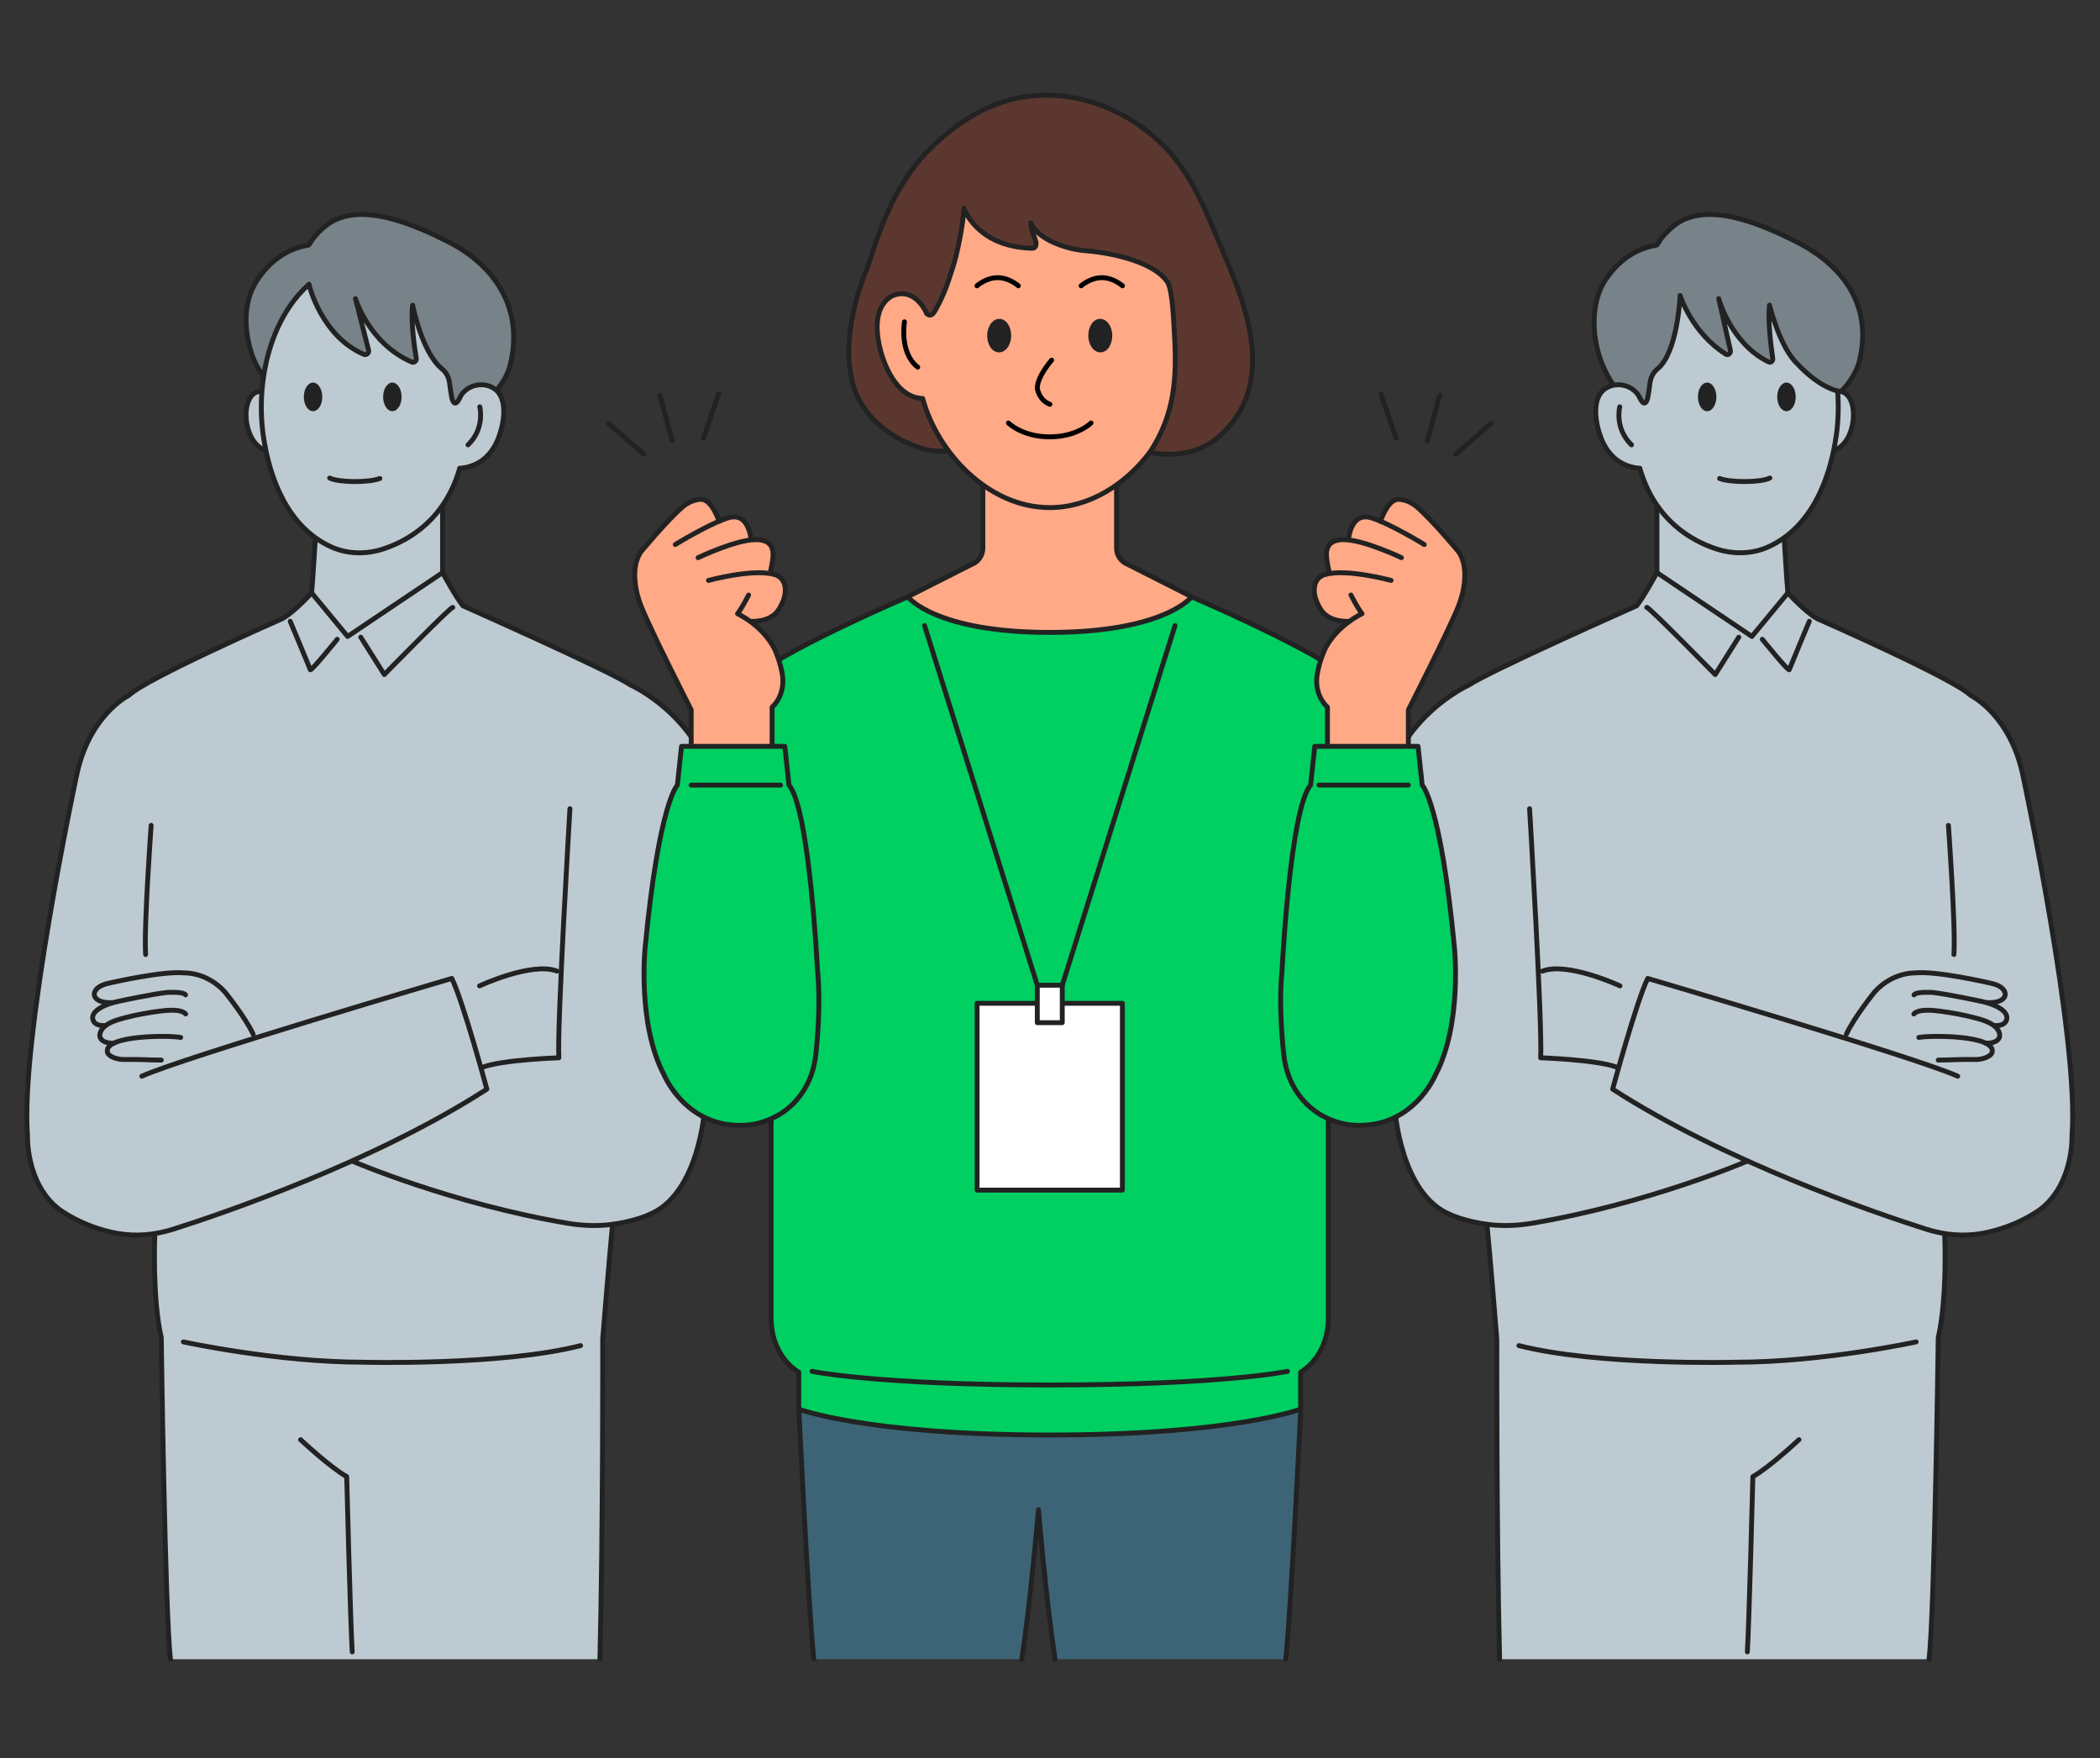 <svg xmlns="http://www.w3.org/2000/svg" width="430" height="360" viewBox="0 0 430 360" fill="none"><rect x="0" y="0" width="430" height="360" fill="#333333" stroke="none"/><g clip-path="url(#clip0_15937_180054)"><path d="M129.17 140.302C124.64 137.282 94.79 124.062 94.79 124.062C93.28 122.172 90.63 117.262 90.63 117.262V103.432C92.04 101.372 93.27 98.902 94.13 95.922C97.39 95.642 100.43 93.922 102.06 89.692C103.17 86.822 104.18 81.542 101.12 79.552C98.78 78.022 95.32 78.932 94.12 81.482L93.83 74.752L86.53 58.952L63.23 58.242C57.25 63.552 54.25 71.942 53.62 80.142H53.38C48.97 80.242 49.49 90.662 54.34 92.212H54.43C55.89 99.272 58.98 106.122 64.62 110.152L64.56 110.182C64.56 110.182 63.99 119.722 63.8 121.422C63.8 121.422 60.21 125.392 57.76 126.712C57.76 126.712 29.8 138.992 26.4 142.392C26.4 142.392 18.18 146.362 15.63 159.012C15.63 159.012 4.11 212.842 5.62 232.492C5.62 232.492 5.24 242.312 12.04 247.602C12.04 247.602 16.71 251.212 23.83 252.542C26.44 253.032 29.09 253.022 31.7 252.602L31.68 252.882C31.68 252.882 31.11 265.632 33 273.942C33 273.942 33.76 330.702 34.89 339.772H122.85C123.5 313.512 123.42 274.232 123.42 274.232C123.42 274.232 124.74 257.842 125.4 251.092L125.26 250.742C130.05 250.132 132.96 248.732 132.96 248.732C143.16 244.572 144.29 227.202 144.29 227.202C145.05 218.892 147.31 167.132 147.31 167.132C145.99 147.772 129.18 140.312 129.18 140.312L129.17 140.302Z" fill="#BDCAD1"></path><path d="M101.69 79.952C100.79 78.632 98.53 78.632 98.53 78.632C94.85 78.632 94.14 81.462 94.14 81.462C93.01 83.922 92.51 81.392 92.51 81.392C92.32 80.332 92.18 79.332 92.08 78.502C91.94 77.352 91.41 76.262 90.52 75.532C86.38 72.172 84.51 62.472 84.51 62.472C84.08 65.652 84.86 71.032 85.25 73.392C85.34 73.922 84.8 74.322 84.31 74.112C75.58 70.362 72.8 61.152 72.8 61.152C73.51 63.972 74.84 69.222 75.48 71.692C75.63 72.272 75.04 72.782 74.48 72.542C65.75 68.772 63.26 58.222 63.26 58.222C63.26 58.222 56.88 62.092 53.91 76.832C53.91 76.832 52.11 75.192 51.01 70.542C49.91 65.892 50.14 61.082 52.8 57.162C54.85 54.152 58.13 51.022 63.16 50.202C63.34 50.172 63.93 49.082 64.05 48.922C64.87 47.872 65.83 46.912 66.88 46.102C73.55 40.982 84.91 46.032 91.76 49.492C101.72 54.532 107.31 63.602 104.44 74.862C104 76.572 102.8 78.562 101.7 79.952H101.69Z" fill="#778289"></path><path d="M63.25 58.234C55.03 65.544 52.42 78.664 53.9 89.114C55.22 98.414 59.14 108.034 67.78 111.974C71.15 113.514 75.01 113.554 78.53 112.394C83.61 110.714 91.08 106.494 94.13 95.914" stroke="#222222" stroke-linecap="round" stroke-linejoin="round"></path><path d="M94.13 81.465C95.33 78.915 98.79 78.005 101.13 79.535C104.18 81.525 103.17 86.815 102.07 89.675C100.44 93.905 97.4 95.625 94.14 95.905" stroke="#222222" stroke-linecap="round" stroke-linejoin="round"></path><path d="M53.4 80.133C48.99 80.223 49.51 90.653 54.36 92.203" stroke="#222222" stroke-linecap="round" stroke-linejoin="round"></path><path d="M98.24 83.305C98.24 83.305 99.37 87.695 95.83 91.095" stroke="#222222" stroke-linecap="round" stroke-linejoin="round"></path><path d="M63.25 58.234C63.25 58.234 65.74 68.784 74.47 72.554C75.02 72.794 75.61 72.284 75.47 71.704C74.84 69.234 73.5 63.984 72.79 61.164C72.79 61.164 75.57 70.374 84.3 74.124C84.79 74.334 85.32 73.924 85.24 73.404C84.85 71.044 84.07 65.664 84.5 62.484C84.5 62.484 86.36 72.184 90.51 75.544C91.41 76.274 91.94 77.364 92.07 78.514C92.17 79.344 92.31 80.344 92.5 81.404C92.5 81.404 93 83.934 94.13 81.474" stroke="#222222" stroke-linecap="round" stroke-linejoin="round"></path><path d="M53.9 76.832C53.9 76.832 52.1 75.192 51 70.542C49.9 65.892 50.13 61.082 52.79 57.162C54.84 54.152 58.12 51.022 63.15 50.202C63.33 50.172 63.92 49.082 64.04 48.922C64.86 47.872 65.82 46.912 66.87 46.102C73.54 40.982 84.9 46.032 91.75 49.492C101.71 54.532 107.3 63.602 104.43 74.862C103.99 76.572 103.09 78.152 101.98 79.532" stroke="#222222" stroke-linecap="round" stroke-linejoin="round"></path><path d="M64.1 84.204C65.144 84.204 65.99 82.892 65.99 81.274C65.99 79.656 65.144 78.344 64.1 78.344C63.056 78.344 62.21 79.656 62.21 81.274C62.21 82.892 63.056 84.204 64.1 84.204Z" fill="#222222"></path><path d="M80.34 84.204C81.384 84.204 82.23 82.892 82.23 81.274C82.23 79.656 81.384 78.344 80.34 78.344C79.296 78.344 78.45 79.656 78.45 81.274C78.45 82.892 79.296 84.204 80.34 84.204Z" fill="#222222"></path><path d="M67.5 97.891C69.29 98.811 75.53 98.861 77.79 97.981" stroke="#222222" stroke-linecap="round" stroke-linejoin="round"></path><path d="M125.39 251.086C124.73 257.836 123.41 274.226 123.41 274.226C123.41 274.226 123.49 313.506 122.84 339.766" stroke="#222222" stroke-linecap="round" stroke-linejoin="round"></path><path d="M64.57 110.172C64.57 110.172 64 119.712 63.81 121.412C63.81 121.412 60.22 125.382 57.77 126.702C57.77 126.702 29.81 138.982 26.41 142.382C26.41 142.382 18.19 146.352 15.64 159.002C15.64 159.002 4.12 212.832 5.63 232.482C5.63 232.482 5.25 242.302 12.05 247.592C12.05 247.592 16.72 251.202 23.84 252.532C27.73 253.262 31.73 252.902 35.5 251.702C46.11 248.322 76.71 237.862 99.69 223.032C99.69 223.032 94.78 204.902 92.51 200.362C92.51 200.362 37.35 216.602 29.04 220.382" stroke="#222222" stroke-linecap="round" stroke-linejoin="round"></path><path d="M30.95 169.016C30.95 169.016 29.44 189.796 29.82 195.456" stroke="#222222" stroke-linecap="round" stroke-linejoin="round"></path><path d="M116.7 165.609C116.7 165.609 114.06 209.809 114.43 216.609C114.43 216.609 103.1 216.989 98.94 218.499" stroke="#222222" stroke-linecap="round" stroke-linejoin="round"></path><path d="M98.19 201.882C98.19 201.882 108.92 196.882 114.06 198.862" stroke="#222222" stroke-linecap="round" stroke-linejoin="round"></path><path d="M72.12 237.764C72.12 237.764 92.22 246.444 116.22 250.494C119.09 250.974 122.02 251.114 124.9 250.774C129.9 250.184 132.94 248.714 132.94 248.714C143.14 244.554 144.27 227.184 144.27 227.184C145.03 218.874 147.29 167.114 147.29 167.114C145.97 147.754 129.16 140.294 129.16 140.294C124.63 137.274 94.78 124.054 94.78 124.054C93.27 122.164 90.62 117.254 90.62 117.254V103.844" stroke="#222222" stroke-linecap="round" stroke-linejoin="round"></path><path d="M37.55 274.789C37.55 274.789 56.63 278.949 74.39 278.949C74.39 278.949 102.63 279.709 118.88 275.549" stroke="#222222" stroke-linecap="round" stroke-linejoin="round"></path><path d="M61.55 294.812C61.55 294.812 67.59 300.482 70.99 302.372C70.99 302.372 71.75 332.213 72.12 338.263" stroke="#222222" stroke-linecap="round" stroke-linejoin="round"></path><path d="M63.81 121.41L71.18 130.33L90.64 117.25" stroke="#222222" stroke-linecap="round" stroke-linejoin="round"></path><path d="M59.42 127.219C59.42 127.219 63.39 136.709 63.53 137.139C63.67 137.569 69.05 130.909 69.05 130.909" stroke="#222222" stroke-linecap="round" stroke-linejoin="round"></path><path d="M73.87 130.482L78.69 138.132C78.69 138.132 92.71 123.822 92.71 124.392" stroke="#222222" stroke-linecap="round" stroke-linejoin="round"></path><path d="M33.03 217.079C30.48 217.079 28.54 216.889 25.36 216.959C24.24 216.979 22.17 216.479 21.98 215.379C21.41 211.939 34.85 211.989 37 212.449" stroke="#222222" stroke-linecap="round" stroke-linejoin="round"></path><path d="M23.39 213.594C21.76 213.774 19.63 212.974 20.74 210.994C21.57 209.504 23.93 208.854 25.42 208.454C27.79 207.814 30.38 207.364 32.64 207.064C34.16 206.864 37.03 206.564 38.02 207.634" stroke="#222222" stroke-linecap="round" stroke-linejoin="round"></path><path d="M21.6 210.004C20.89 210.054 19.28 210.044 19 208.664C18.65 206.924 21.69 205.564 24.25 205.044C24.25 205.044 31.38 203.514 34.25 203.224C34.25 203.224 37.51 203.014 38 203.724" stroke="#222222" stroke-linecap="round" stroke-linejoin="round"></path><path d="M22.87 205.311C20.36 205.421 18.94 204.391 19.39 203.161C19.84 201.931 21.52 201.471 22.7 201.241C22.7 201.241 33.5 198.761 37.75 199.231C37.75 199.231 42.35 199.011 46.07 203.151C46.07 203.151 50.25 208.321 51.84 211.791" stroke="#222222" stroke-linecap="round" stroke-linejoin="round"></path><path d="M31.7 252.875C31.7 252.875 31.13 265.625 33.02 273.935C33.02 273.935 33.78 330.695 34.91 339.765" stroke="#222222" stroke-linecap="round" stroke-linejoin="round"></path><path d="M300.73 140.302C305.26 137.282 335.11 124.062 335.11 124.062C336.62 122.172 339.27 117.262 339.27 117.262V103.432C337.86 101.372 336.63 98.902 335.77 95.922C332.51 95.642 329.47 93.922 327.84 89.692C326.73 86.822 325.72 81.542 328.78 79.552C331.12 78.022 334.58 78.932 335.78 81.482L336.07 74.752L343.37 58.952L366.67 58.242C372.65 63.552 375.65 71.942 376.28 80.142H376.52C380.93 80.242 380.41 90.662 375.56 92.212H375.47C374.01 99.272 370.92 106.122 365.28 110.152L365.34 110.182C365.34 110.182 365.91 119.722 366.1 121.422C366.1 121.422 369.69 125.392 372.14 126.712C372.14 126.712 400.1 138.992 403.5 142.392C403.5 142.392 411.72 146.362 414.27 159.012C414.27 159.012 425.79 212.842 424.28 232.492C424.28 232.492 424.66 242.312 417.86 247.602C417.86 247.602 413.19 251.212 406.07 252.542C403.46 253.032 400.81 253.022 398.2 252.602L398.22 252.882C398.22 252.882 398.79 265.632 396.9 273.942C396.9 273.942 396.14 330.702 395.01 339.772H307.07C306.42 313.512 306.5 274.232 306.5 274.232C306.5 274.232 305.18 257.842 304.52 251.092L304.66 250.742C299.87 250.132 296.96 248.732 296.96 248.732C286.76 244.572 285.63 227.202 285.63 227.202C284.87 218.892 282.61 167.132 282.61 167.132C283.93 147.772 300.74 140.312 300.74 140.312L300.73 140.302Z" fill="#BDCAD1"></path><path d="M335.77 81.462C336.97 83.882 337.4 81.392 337.4 81.392C337.59 80.332 337.73 79.332 337.83 78.502C337.97 77.352 338.5 76.262 339.39 75.532C343.53 72.172 344.02 60.532 344.02 60.532C344.02 60.532 346.43 68.182 353.42 72.542C353.88 72.832 354.44 72.272 354.3 71.692C353.74 69.222 352.55 63.972 351.92 61.152C351.92 61.152 354.39 70.362 362.15 74.112C362.59 74.322 363.06 73.912 362.98 73.392C362.63 71.032 361.94 65.652 362.32 62.472C362.32 62.472 364.41 71.192 368.09 74.562C368.09 74.562 372.06 79.092 376.48 80.122L377.15 79.942C378.66 78.522 380.21 75.892 380.64 74.182C383.52 62.932 377.72 54.522 367.76 49.492C360.92 46.032 349.56 40.982 342.88 46.102C341.82 46.912 340.87 47.872 340.05 48.922C339.93 49.082 339.34 50.172 339.16 50.202C334.12 51.022 330.84 54.162 328.8 57.162C326.14 61.082 325.92 66.692 327.01 71.302C328.1 75.912 330.26 78.672 330.26 78.672C330.26 78.672 333.94 77.822 335.74 81.462H335.77Z" fill="#778289"></path><path d="M376.28 80.148C376.51 83.218 376.41 86.268 376.01 89.108C374.69 98.408 370.77 108.028 362.13 111.968C358.76 113.508 354.9 113.548 351.38 112.388C346.3 110.708 338.83 106.488 335.78 95.908" stroke="#222222" stroke-linecap="round" stroke-linejoin="round"></path><path d="M335.77 81.465C334.57 78.915 331.11 78.005 328.77 79.535C325.72 81.525 326.73 86.815 327.83 89.675C329.46 93.905 332.5 95.625 335.76 95.905" stroke="#222222" stroke-linecap="round" stroke-linejoin="round"></path><path d="M376.5 80.133C380.91 80.223 380.39 90.653 375.54 92.203" stroke="#222222" stroke-linecap="round" stroke-linejoin="round"></path><path d="M331.66 83.305C331.66 83.305 330.53 87.695 334.07 91.095" stroke="#222222" stroke-linecap="round" stroke-linejoin="round"></path><path d="M344.03 60.539C344.03 60.539 346.44 68.189 353.43 72.549C353.89 72.839 354.45 72.279 354.31 71.699C353.75 69.229 352.56 63.979 351.93 61.159C351.93 61.159 354.4 70.369 362.16 74.119C362.6 74.329 363.07 73.919 362.99 73.399C362.64 71.039 361.95 65.659 362.33 62.479C362.33 62.479 364.42 71.199 368.1 74.569C368.1 74.569 372.07 79.099 376.49 80.129" stroke="#222222" stroke-linecap="round" stroke-linejoin="round"></path><path d="M344.03 60.539C344.03 60.539 343.54 72.169 339.4 75.539C338.5 76.269 337.97 77.359 337.84 78.509C337.74 79.339 337.6 80.339 337.41 81.399C337.41 81.399 336.91 83.929 335.78 81.469" stroke="#222222" stroke-linecap="round" stroke-linejoin="round"></path><path d="M330.29 78.672C330.29 78.672 328.15 75.962 327.04 71.302C325.93 66.642 326.17 61.072 328.83 57.162C330.88 54.152 334.16 51.022 339.19 50.202C339.37 50.172 339.96 49.082 340.08 48.922C340.9 47.872 341.86 46.912 342.91 46.102C349.58 40.982 360.94 46.032 367.79 49.492C377.75 54.532 383.54 62.932 380.67 74.182C380.23 75.892 378.69 78.522 377.18 79.942" stroke="#222222" stroke-linecap="round" stroke-linejoin="round"></path><path d="M365.8 84.204C366.844 84.204 367.69 82.892 367.69 81.274C367.69 79.656 366.844 78.344 365.8 78.344C364.756 78.344 363.91 79.656 363.91 81.274C363.91 82.892 364.756 84.204 365.8 84.204Z" fill="#222222"></path><path d="M349.56 84.204C350.604 84.204 351.45 82.892 351.45 81.274C351.45 79.656 350.604 78.344 349.56 78.344C348.516 78.344 347.67 79.656 347.67 81.274C347.67 82.892 348.516 84.204 349.56 84.204Z" fill="#222222"></path><path d="M362.4 97.891C360.61 98.811 354.37 98.861 352.11 97.981" stroke="#222222" stroke-linecap="round" stroke-linejoin="round"></path><path d="M304.51 251.086C305.17 257.836 306.49 274.226 306.49 274.226C306.49 274.226 306.41 313.506 307.06 339.766" stroke="#222222" stroke-linecap="round" stroke-linejoin="round"></path><path d="M365.33 110.172C365.33 110.172 365.9 119.712 366.09 121.412C366.09 121.412 369.68 125.382 372.13 126.702C372.13 126.702 400.09 138.982 403.49 142.382C403.49 142.382 411.71 146.352 414.26 159.002C414.26 159.002 425.78 212.832 424.27 232.482C424.27 232.482 424.65 242.302 417.85 247.592C417.85 247.592 413.18 251.202 406.06 252.532C402.17 253.262 398.17 252.902 394.4 251.702C383.79 248.322 353.19 237.862 330.21 223.032C330.21 223.032 335.12 204.902 337.39 200.362C337.39 200.362 392.55 216.602 400.86 220.382" stroke="#222222" stroke-linecap="round" stroke-linejoin="round"></path><path d="M398.96 169.016C398.96 169.016 400.47 189.796 400.09 195.456" stroke="#222222" stroke-linecap="round" stroke-linejoin="round"></path><path d="M313.2 165.609C313.2 165.609 315.84 209.809 315.47 216.609C315.47 216.609 326.8 216.989 330.96 218.499" stroke="#222222" stroke-linecap="round" stroke-linejoin="round"></path><path d="M331.71 201.882C331.71 201.882 320.98 196.882 315.84 198.862" stroke="#222222" stroke-linecap="round" stroke-linejoin="round"></path><path d="M357.78 237.764C357.78 237.764 337.68 246.444 313.68 250.494C310.81 250.974 307.88 251.114 305 250.774C300 250.184 296.96 248.714 296.96 248.714C286.76 244.554 285.63 227.184 285.63 227.184C284.87 218.874 282.61 167.114 282.61 167.114C283.93 147.754 300.74 140.294 300.74 140.294C305.27 137.274 335.12 124.054 335.12 124.054C336.63 122.164 339.28 117.254 339.28 117.254V103.844" stroke="#222222" stroke-linecap="round" stroke-linejoin="round"></path><path d="M392.35 274.789C392.35 274.789 373.27 278.949 355.51 278.949C355.51 278.949 327.27 279.709 311.02 275.549" stroke="#222222" stroke-linecap="round" stroke-linejoin="round"></path><path d="M368.36 294.812C368.36 294.812 362.32 300.482 358.92 302.372C358.92 302.372 358.16 332.213 357.79 338.263" stroke="#222222" stroke-linecap="round" stroke-linejoin="round"></path><path d="M366.09 121.41L358.72 130.33L339.27 117.25" stroke="#222222" stroke-linecap="round" stroke-linejoin="round"></path><path d="M370.48 127.219C370.48 127.219 366.51 136.709 366.37 137.139C366.23 137.569 360.85 130.909 360.85 130.909" stroke="#222222" stroke-linecap="round" stroke-linejoin="round"></path><path d="M356.03 130.482L351.21 138.132C351.21 138.132 337.19 123.822 337.19 124.392" stroke="#222222" stroke-linecap="round" stroke-linejoin="round"></path><path d="M396.88 217.079C399.43 217.079 401.37 216.889 404.55 216.959C405.67 216.979 407.74 216.479 407.93 215.379C408.5 211.939 395.06 211.989 392.91 212.449" stroke="#222222" stroke-linecap="round" stroke-linejoin="round"></path><path d="M406.51 213.594C408.14 213.774 410.27 212.974 409.16 210.994C408.33 209.504 405.97 208.854 404.48 208.454C402.11 207.814 399.52 207.364 397.26 207.064C395.74 206.864 392.87 206.564 391.88 207.634" stroke="#222222" stroke-linecap="round" stroke-linejoin="round"></path><path d="M408.31 210.004C409.02 210.054 410.63 210.044 410.91 208.664C411.26 206.924 408.22 205.564 405.66 205.044C405.66 205.044 398.53 203.514 395.66 203.224C395.66 203.224 392.4 203.014 391.91 203.724" stroke="#222222" stroke-linecap="round" stroke-linejoin="round"></path><path d="M407.03 205.311C409.54 205.421 410.96 204.391 410.51 203.161C410.06 201.931 408.38 201.471 407.2 201.241C407.2 201.241 396.4 198.761 392.15 199.231C392.15 199.231 387.55 199.011 383.83 203.151C383.83 203.151 379.65 208.321 378.06 211.791" stroke="#222222" stroke-linecap="round" stroke-linejoin="round"></path><path d="M398.2 252.875C398.2 252.875 398.77 265.625 396.88 273.935C396.88 273.935 396.12 330.695 394.99 339.765" stroke="#222222" stroke-linecap="round" stroke-linejoin="round"></path><path d="M163.57 288.547C163.57 288.547 165.49 328.807 166.63 339.767H209.24C211.13 327.297 212.64 309.167 212.64 309.167C212.64 309.167 214.15 327.307 216.04 339.767H263.29C264.42 328.807 266.35 288.547 266.35 288.547" fill="#3C6476"></path><path d="M163.57 288.547C163.57 288.547 165.49 328.807 166.63 339.767L163.57 288.547Z" fill="#00CF62"></path><path d="M163.57 288.547C163.57 288.547 165.49 328.807 166.63 339.767" stroke="#222222" stroke-linecap="round" stroke-linejoin="round"></path><path d="M266.34 288.547C266.34 288.547 264.42 328.807 263.28 339.767L266.34 288.547Z" fill="#00CF62"></path><path d="M266.34 288.547C266.34 288.547 264.42 328.807 263.28 339.767" stroke="#222222" stroke-linecap="round" stroke-linejoin="round"></path><path d="M216.03 339.756C214.14 327.286 212.63 309.156 212.63 309.156C212.63 309.156 211.12 327.296 209.23 339.756" stroke="#222222" stroke-linecap="round" stroke-linejoin="round"></path><path d="M244.01 122.211H185.88C185.88 122.211 163.57 131.751 155.25 137.801L157.89 227.721V269.921C157.89 272.441 158.49 274.941 159.78 277.101C160.63 278.511 161.84 279.941 163.56 281.001V288.561C163.56 288.561 177.54 293.851 214.94 293.851C252.34 293.851 266.32 288.561 266.32 288.561V281.001C268.04 279.941 269.25 278.511 270.1 277.101C271.4 274.941 271.99 272.441 271.99 269.921V227.721L274.63 137.801C266.32 131.751 243.99 122.211 243.99 122.211H244.01Z" fill="#00CF62" stroke="#222222" stroke-linecap="round" stroke-linejoin="round"></path><path d="M263.63 280.82C263.63 280.82 250.39 283.61 214.95 283.61C179.52 283.61 166.27 280.82 166.27 280.82" stroke="#222222" stroke-linecap="round" stroke-linejoin="round"></path><path d="M230.85 115.541C229.51 115.001 228.63 113.701 228.63 112.261V98.281H201.25V112.261C201.25 113.701 200.37 115.001 199.03 115.541L185.87 122.201C185.87 122.201 191.39 129.501 214.94 129.501C238.49 129.501 244.01 122.201 244.01 122.201L230.85 115.541Z" fill="#FFA987" stroke="#222222" stroke-linecap="round" stroke-linejoin="round"></path><path d="M246.79 60.429C242.28 58.929 240.16 64.159 240.16 64.159L240.2 61.049C240.2 55.959 242.19 34.849 222.91 31.079C220.87 30.199 218.08 29.679 214.99 29.739H214.97H214.95H214.93H214.91C211.82 29.679 209.03 30.199 206.99 31.079C187.71 34.849 189.7 55.959 189.7 61.049L189.74 64.159C189.74 64.159 187.62 58.939 183.11 60.429C183.11 60.429 177.75 61.959 180.31 71.759C180.31 71.759 182.51 81.389 188.94 81.609C191.94 92.689 202.4 103.949 214.95 103.949C227.5 103.949 237.96 92.689 240.96 81.609C247.39 81.399 249.59 71.759 249.59 71.759C252.14 61.949 246.79 60.429 246.79 60.429Z" fill="#FFA987"></path><path d="M223.4 86.617C223.4 86.617 220.56 89.457 214.94 89.457C209.32 89.457 206.48 86.617 206.48 86.617" stroke="black" stroke-miterlimit="10" stroke-linecap="round"></path><path d="M185.2 65.898C185.2 65.898 184.1 72.238 187.91 75.178" stroke="black" stroke-miterlimit="10" stroke-linecap="round"></path><path d="M244.69 65.898C244.69 65.898 245.79 72.238 241.98 75.178" stroke="black" stroke-miterlimit="10" stroke-linecap="round"></path><path d="M215.34 73.742C215.34 73.742 212.36 77.122 212.4 79.502C212.4 79.502 212.69 81.922 214.99 82.792" stroke="black" stroke-miterlimit="10" stroke-linecap="round"></path><path d="M207.05 68.798C207.08 66.898 206.03 65.318 204.68 65.298C203.31 65.248 202.17 66.758 202.14 68.658C202.11 70.558 203.16 72.138 204.51 72.158C205.88 72.208 207.02 70.698 207.05 68.798Z" fill="#222222"></path><path d="M208.52 58.529C208.52 58.529 206.67 56.859 204.28 56.859C201.89 56.859 200.04 58.529 200.04 58.529" stroke="black" stroke-miterlimit="10" stroke-linecap="round"></path><path d="M222.84 68.798C222.81 66.898 223.86 65.318 225.21 65.298C226.58 65.248 227.72 66.758 227.75 68.658C227.78 70.558 226.73 72.138 225.38 72.158C224.01 72.208 222.87 70.698 222.84 68.798Z" fill="#222222"></path><path d="M221.37 58.529C221.37 58.529 223.22 56.859 225.61 56.859C228 56.859 229.85 58.529 229.85 58.529" stroke="black" stroke-miterlimit="10" stroke-linecap="round"></path><path d="M250.45 51.61C246.99 43.52 244.03 35.19 237.43 29.04C231 23.05 222.85 19.47 214.01 19.5C204.89 19.53 197.36 23.81 190.93 29.99C183.77 36.87 180.6 45.39 177.67 54.67C177.67 54.67 171.78 67.7 174.54 78.16C174.54 78.16 175.95 87.21 187.86 91.51C189.96 92.27 192.23 92.51 194.44 92.36C190.54 86.39 189.85 83.84 188.86 81.62C188.85 81.62 188.84 81.62 188.82 81.62C182.47 81.3 180.29 71.78 180.29 71.78C177.74 61.97 183.09 60.45 183.09 60.45C187.6 58.95 189.72 64.18 189.72 64.18V64.23C190.42 64.85 190.92 64.61 191.55 63.49C193.3 60.38 194.03 58.07 195.13 54.65C195.98 52.02 197.2 46.11 197.37 42.68C197.73 43.67 200.66 50.58 211.33 50.87C212.15 50.89 212.28 50.03 212.02 49.22C211.67 48.15 211.18 47.29 211.05 45.68C211.05 45.68 212.14 49.14 219.35 50.91C220.42 51.17 221.52 51.32 222.62 51.4C225.37 51.6 236.09 53.04 239.17 57.98C240.12 60.12 240.3 65.68 240.45 68.11C241.03 77.36 240.19 85.05 235.04 92.82C241.32 93.92 246.39 92.32 249.79 89.25C261.59 78.62 255.09 62.51 250.44 51.64L250.45 51.61ZM214.94 29.73H214.92H214.9H214.97H214.95H214.94Z" fill="#5C3730"></path><path d="M189.73 64.154C189.73 64.154 187.61 58.934 183.1 60.424C183.1 60.424 177.74 61.954 180.3 71.754C180.3 71.754 182.5 81.384 188.93 81.604C191.93 92.684 202.39 103.944 214.94 103.944C223.16 103.944 230.48 99.124 235.39 92.684" stroke="#222222" stroke-linecap="round" stroke-linejoin="round"></path><path d="M189.73 64.15V64.2C190.43 64.82 190.93 64.58 191.56 63.46C193.31 60.35 194.04 58.04 195.14 54.62C195.99 51.99 197.21 46.08 197.38 42.65C197.74 43.64 200.67 50.55 211.34 50.84C212.16 50.86 212.29 50 212.03 49.19C211.68 48.12 211.19 47.26 211.06 45.65C211.06 45.65 212.15 49.11 219.36 50.88C220.43 51.14 221.53 51.29 222.63 51.37C225.38 51.57 236.1 53.01 239.18 57.95C240.13 60.09 240.31 65.65 240.46 68.08C241.04 77.33 240.57 84.89 235.42 92.66C241.7 93.76 246.4 92.29 249.8 89.22C261.6 78.59 255.1 62.48 250.45 51.61C246.99 43.52 244.03 35.19 237.43 29.04C231 23.05 222.85 19.47 214.01 19.5C204.89 19.53 197.36 23.81 190.93 29.99C183.77 36.87 180.6 45.39 177.67 54.67C177.67 54.67 171.78 67.7 174.54 78.16C174.54 78.16 175.95 87.21 187.86 91.51C189.96 92.27 191.68 92.51 193.89 92.36" stroke="#222222" stroke-linecap="round" stroke-linejoin="round"></path><path d="M158.67 133.041C157.39 130.411 155.32 128.501 153.65 127.281L153.77 127.231C156.78 127.321 158.19 126.091 158.19 126.091C159.08 125.601 159.78 124.351 160.2 123.411C160.56 122.601 160.8 121.731 160.79 120.851C160.76 117.931 158.46 117.621 158.46 117.621C158.22 117.551 157.96 117.491 157.68 117.451L157.76 117.031C158.61 113.441 158.19 112.641 158.19 112.641C157.76 110.231 154.65 110.511 154.65 110.511C154.38 110.511 154.08 110.531 153.77 110.561L153.71 109.941C153.47 108.291 152.62 106.161 150.8 105.881C150.27 105.801 149.73 105.841 149.22 106.001C148.64 106.171 147.98 106.421 147.28 106.711C146.58 105.081 145.38 102.081 143.33 102.241C142 102.351 140.76 102.941 139.75 103.811C136.5 106.621 131.19 113.051 131.19 113.051C128.36 117.441 131.33 124.241 131.33 124.241C133.22 129.011 141.53 145.351 141.53 145.351V154.281L158.11 154.711V144.791C158.32 144.601 158.52 144.381 158.71 144.161C160.06 142.501 160.55 140.291 160.22 138.181C159.8 135.491 158.68 133.041 158.68 133.041H158.67Z" fill="#FFA987"></path><path d="M141.53 154.297V145.367C141.53 145.367 133.21 129.027 131.33 124.257C131.33 124.257 128.35 117.457 131.19 113.067C131.19 113.067 136.5 106.637 139.75 103.827C140.76 102.957 142 102.367 143.33 102.257C145.39 102.087 146.59 105.107 147.29 106.737" stroke="#222222" stroke-linecap="round" stroke-linejoin="round"></path><path d="M138.27 111.509C138.27 111.509 145.42 107.119 149.22 106.009C149.74 105.859 150.27 105.809 150.8 105.889C152.63 106.169 153.47 108.299 153.71 109.949" stroke="#222222" stroke-linecap="round" stroke-linejoin="round"></path><path d="M142.94 114.198C142.94 114.198 150.68 110.518 154.65 110.518C154.65 110.518 157.77 110.238 158.19 112.648C158.19 112.648 158.61 113.448 157.76 117.038" stroke="#222222" stroke-linecap="round" stroke-linejoin="round"></path><path d="M145.07 118.856C145.07 118.856 154.14 116.396 158.47 117.626C158.47 117.626 160.77 117.936 160.8 120.856C160.8 121.746 160.57 122.606 160.21 123.416C159.79 124.356 159.09 125.616 158.2 126.096C158.2 126.096 156.79 127.326 153.78 127.236" stroke="#222222" stroke-linecap="round" stroke-linejoin="round"></path><path d="M153.29 121.844C153.29 121.844 152.01 124.394 151.02 125.674C151.02 125.674 156.26 128.084 158.67 133.044C158.67 133.044 159.79 135.494 160.21 138.184C160.54 140.304 160.06 142.504 158.7 144.164C158.51 144.394 158.31 144.614 158.1 144.794V154.714" stroke="#222222" stroke-linecap="round" stroke-linejoin="round"></path><path d="M161.55 160.766L160.7 152.836H139.55L138.7 160.766C138.7 160.766 134.92 164.406 132.09 194.116C132.09 194.116 130.48 209.696 135.96 220.086C135.96 220.086 140.59 231.416 153.06 230.386C153.06 230.386 162.27 229.986 165.98 220.466C166.57 218.946 166.9 217.346 167.07 215.726C167.43 212.326 168.04 205.006 167.41 198.926C167.41 198.926 165.76 165.626 161.55 160.766Z" fill="#00CF62" stroke="#222222" stroke-linecap="round" stroke-linejoin="round"></path><path d="M141.52 160.766H159.84" stroke="#222222" stroke-linecap="round" stroke-linejoin="round"></path><path d="M135.13 80.953L137.63 90.253" stroke="#222222" stroke-linecap="round" stroke-linejoin="round"></path><path d="M124.57 86.68L131.83 93.02" stroke="#222222" stroke-linecap="round" stroke-linejoin="round"></path><path d="M147.15 80.633L144.04 89.753" stroke="#222222" stroke-linecap="round" stroke-linejoin="round"></path><path d="M271.23 133.041C272.51 130.411 274.58 128.501 276.25 127.281L276.13 127.231C273.12 127.321 271.71 126.091 271.71 126.091C270.82 125.601 270.12 124.351 269.7 123.411C269.34 122.601 269.1 121.731 269.11 120.851C269.14 117.931 271.44 117.621 271.44 117.621C271.68 117.551 271.94 117.491 272.22 117.451L272.14 117.031C271.29 113.441 271.71 112.641 271.71 112.641C272.14 110.231 275.25 110.511 275.25 110.511C275.52 110.511 275.82 110.531 276.13 110.561L276.19 109.941C276.43 108.291 277.28 106.161 279.1 105.881C279.63 105.801 280.17 105.841 280.68 106.001C281.26 106.171 281.92 106.421 282.62 106.711C283.32 105.081 284.52 102.081 286.57 102.241C287.9 102.351 289.14 102.941 290.15 103.811C293.4 106.621 298.71 113.051 298.71 113.051C301.54 117.441 298.57 124.241 298.57 124.241C296.68 129.011 288.37 145.351 288.37 145.351V154.281L271.79 154.711V144.791C271.58 144.601 271.38 144.381 271.19 144.161C269.84 142.501 269.35 140.291 269.68 138.181C270.1 135.491 271.22 133.041 271.22 133.041H271.23Z" fill="#FFA987"></path><path d="M288.38 154.297V145.367C288.38 145.367 296.7 129.027 298.58 124.257C298.58 124.257 301.56 117.457 298.72 113.067C298.72 113.067 293.41 106.637 290.16 103.827C289.15 102.957 287.91 102.367 286.58 102.257C284.52 102.087 283.32 105.107 282.62 106.737" stroke="#222222" stroke-linecap="round" stroke-linejoin="round"></path><path d="M291.64 111.509C291.64 111.509 284.49 107.119 280.69 106.009C280.17 105.859 279.64 105.809 279.11 105.889C277.28 106.169 276.44 108.299 276.2 109.949" stroke="#222222" stroke-linecap="round" stroke-linejoin="round"></path><path d="M286.96 114.198C286.96 114.198 279.22 110.518 275.25 110.518C275.25 110.518 272.13 110.238 271.71 112.648C271.71 112.648 271.29 113.448 272.14 117.038" stroke="#222222" stroke-linecap="round" stroke-linejoin="round"></path><path d="M284.84 118.856C284.84 118.856 275.77 116.396 271.44 117.626C271.44 117.626 269.14 117.936 269.11 120.856C269.11 121.746 269.34 122.606 269.7 123.416C270.12 124.356 270.82 125.616 271.71 126.096C271.71 126.096 273.12 127.326 276.13 127.236" stroke="#222222" stroke-linecap="round" stroke-linejoin="round"></path><path d="M276.62 121.844C276.62 121.844 277.9 124.394 278.89 125.674C278.89 125.674 273.65 128.084 271.24 133.044C271.24 133.044 270.12 135.494 269.7 138.184C269.37 140.304 269.85 142.504 271.21 144.164C271.4 144.394 271.6 144.614 271.81 144.794V154.714" stroke="#222222" stroke-linecap="round" stroke-linejoin="round"></path><path d="M268.36 160.766L269.21 152.836H290.36L291.21 160.766C291.21 160.766 294.99 164.406 297.82 194.116C297.82 194.116 299.43 209.696 293.95 220.086C293.95 220.086 289.32 231.416 276.85 230.386C276.85 230.386 267.64 229.986 263.93 220.466C263.34 218.946 263.01 217.346 262.84 215.726C262.48 212.326 261.87 205.006 262.5 198.926C262.5 198.926 264.15 165.626 268.36 160.766Z" fill="#00CF62" stroke="#222222" stroke-linecap="round" stroke-linejoin="round"></path><path d="M288.38 160.766H270.06" stroke="#222222" stroke-linecap="round" stroke-linejoin="round"></path><path d="M294.77 80.953L292.28 90.253" stroke="#222222" stroke-linecap="round" stroke-linejoin="round"></path><path d="M305.33 86.68L298.08 93.02" stroke="#222222" stroke-linecap="round" stroke-linejoin="round"></path><path d="M282.75 80.633L285.87 89.753" stroke="#222222" stroke-linecap="round" stroke-linejoin="round"></path><path d="M229.82 205.453H200.07V243.703H229.82V205.453Z" fill="white" stroke="#222222" stroke-linecap="round" stroke-linejoin="round"></path><path d="M217.51 201.75H212.4V209.42H217.51V201.75Z" fill="white" stroke="#222222" stroke-linecap="round" stroke-linejoin="round"></path><path d="M189.31 128.094L212.4 201.754" stroke="#222222" stroke-linecap="round" stroke-linejoin="round"></path><path d="M240.6 128.094L217.51 201.754" stroke="#222222" stroke-linecap="round" stroke-linejoin="round"></path></g><defs><clipPath id="clip0_15937_180054"><rect width="419.9" height="321.26" fill="white" transform="translate(5 19)"></rect></clipPath></defs></svg>